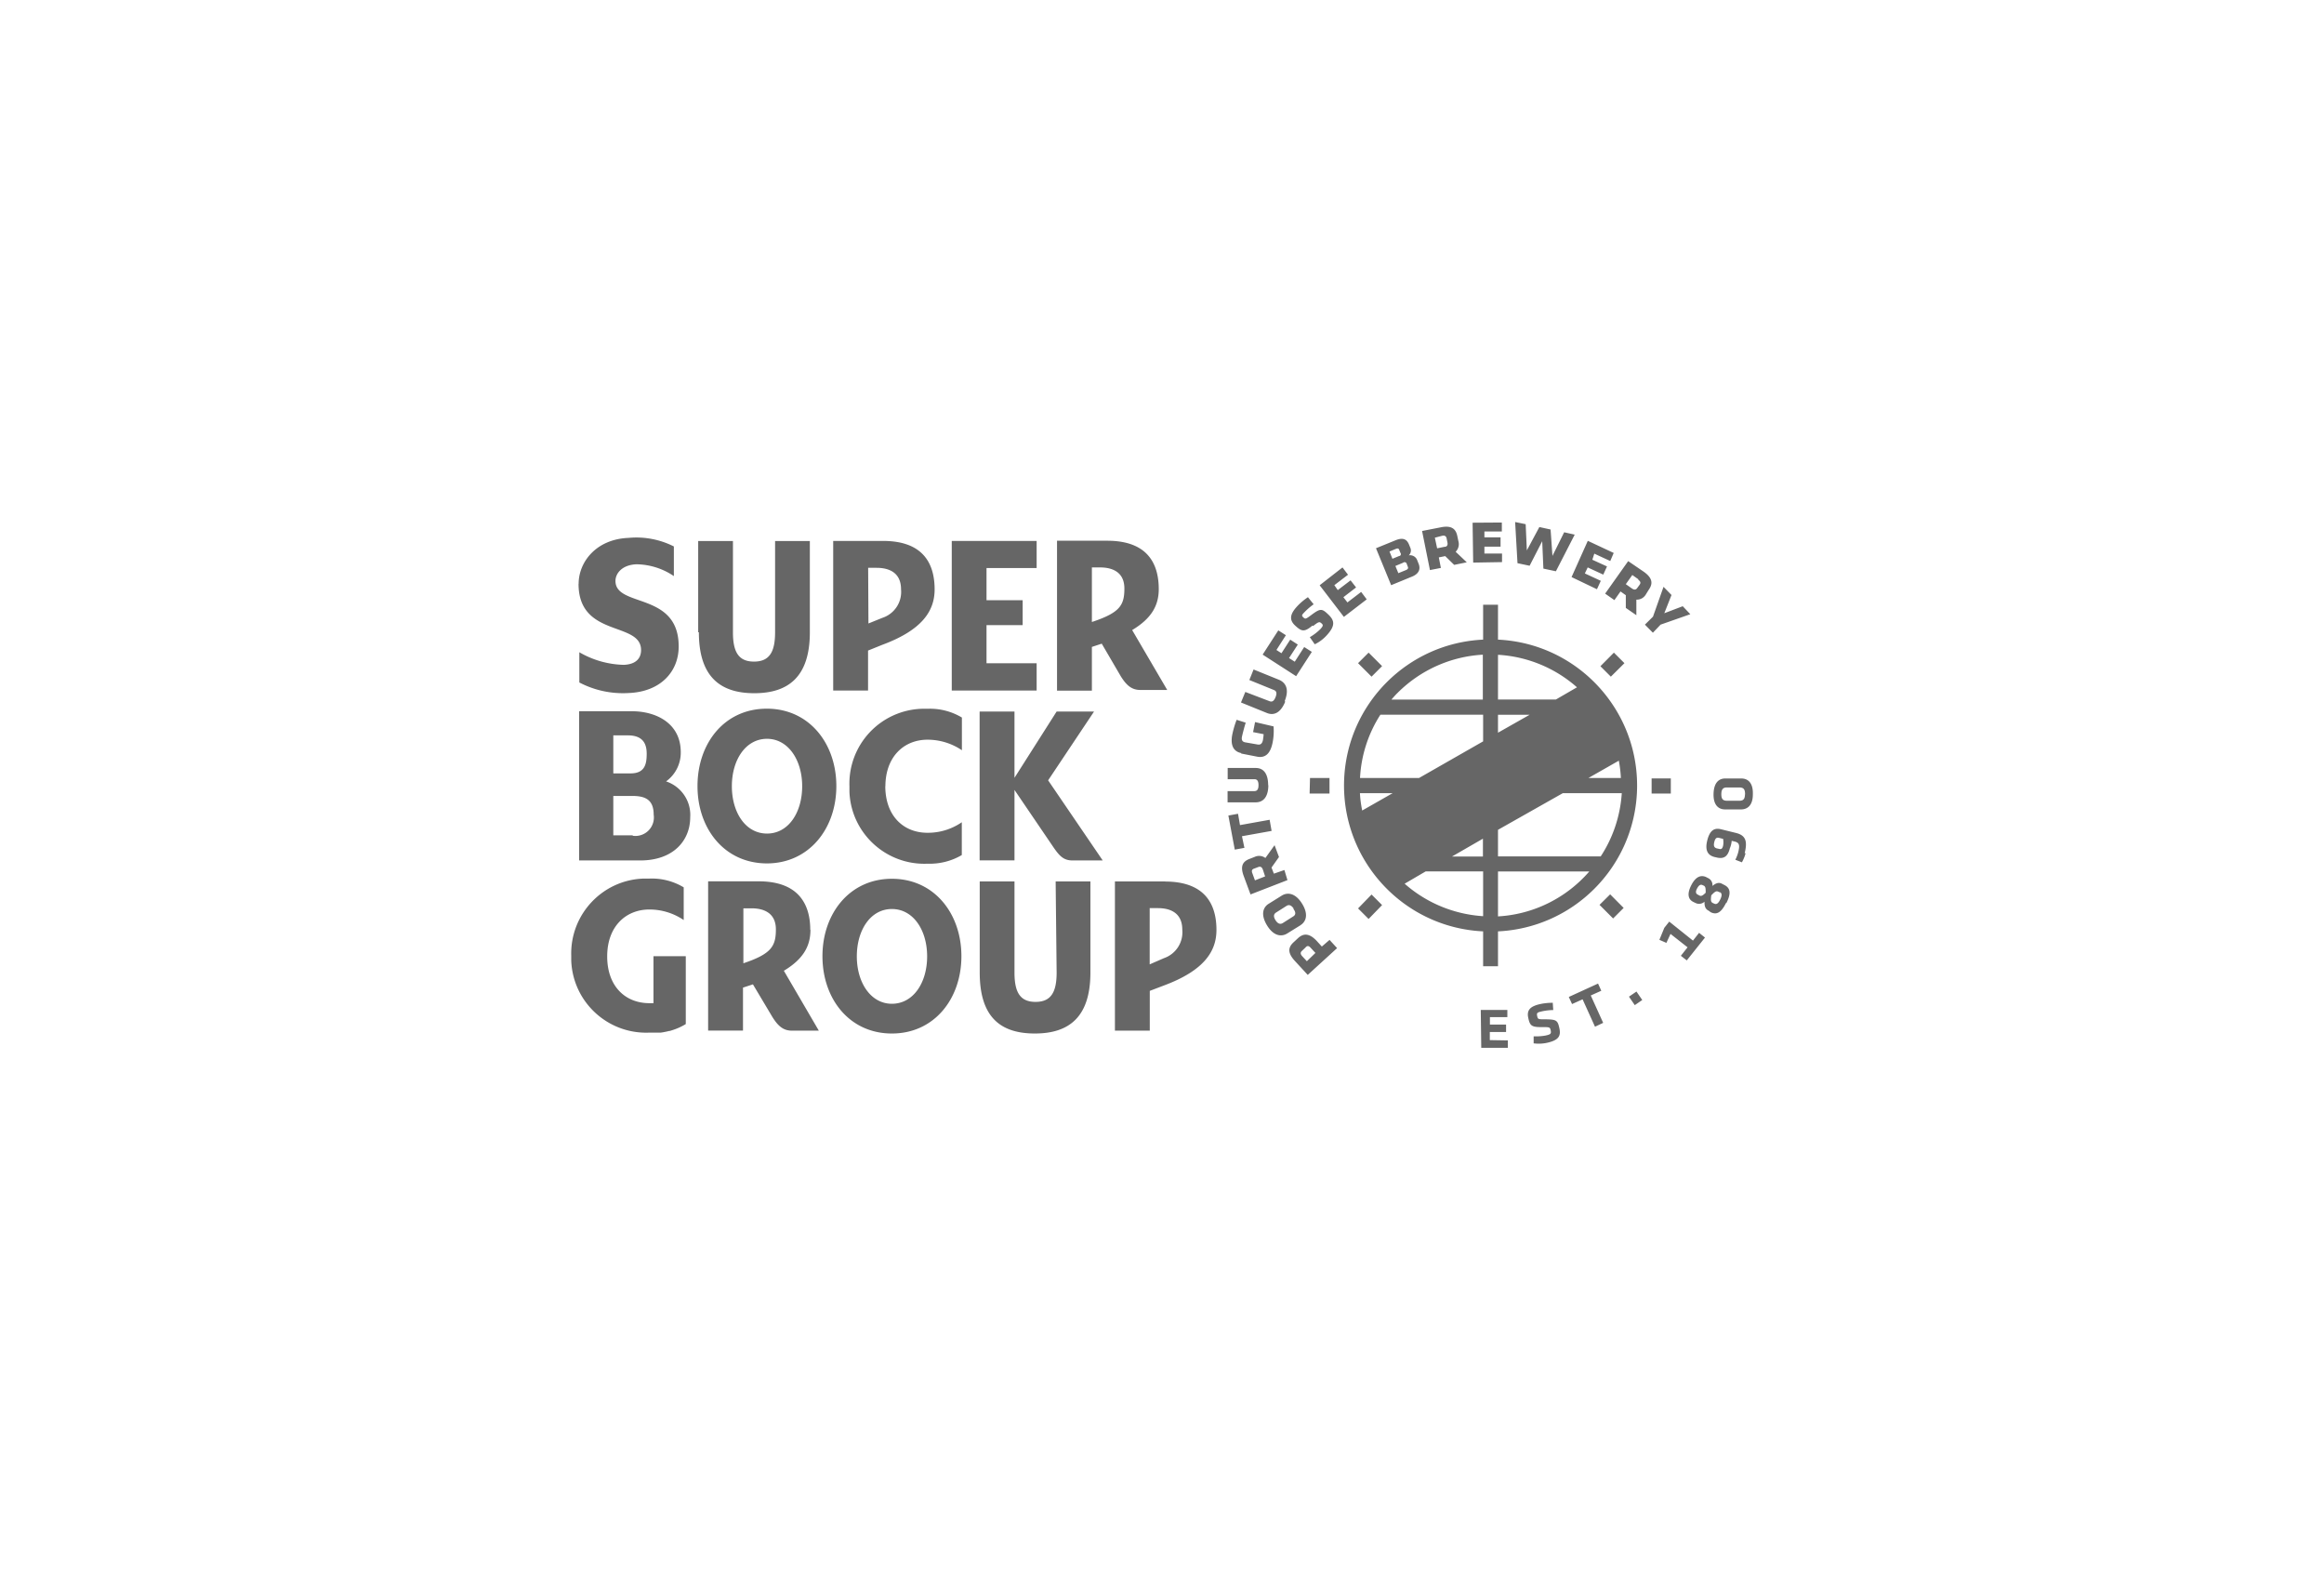 <?xml version="1.0" encoding="UTF-8"?> <svg xmlns="http://www.w3.org/2000/svg" id="Layer_1" viewBox="0 0 236 160"><defs><clipPath id="clippath"><path style="fill:none" d="M0 0h236v160H0z"></path></clipPath><style>.cls-2{fill:#666}</style></defs><g style="clip-path:url(#clippath)"><g id="a"><path class="cls-2" d="M153.12 105.63v.75h-2.7l-.05-3.84h2.7v.73h-1.77v.75h1.64v.76h-1.65v.82l1.83.03Zm3.84-2.14c-.76 0-.79 0-.86-.33s0-.37.48-.48c.38-.08.77-.13 1.15-.13l-.05-.74c-.43 0-.85.04-1.27.13-.99.22-1.39.59-1.22 1.39s.32.96 1.39.95c.78 0 .82 0 .89.33s0 .41-.49.52c-.41.08-.83.1-1.24.09v.71c.46.06.93.04 1.38-.06 1.2-.27 1.4-.72 1.23-1.49s-.28-.88-1.4-.89m5.66-2.9-.33-.73-2.97 1.36.33.72 1.07-.48 1.26 2.78.83-.39-1.26-2.78 1.07-.48Zm2.81.6.59.86.76-.52-.59-.86-.76.52Zm6.5-5.69-2.41-1.93-.5.63-.5 1.22.71.31.42-.91 1.73 1.36-.68.86.6.47 1.85-2.32-.6-.48-.62.79Zm3.35-3.81c-.48.96-.94 1.23-1.56.92l-.2-.15c-.34-.16-.43-.46-.42-.91-.25.23-.61.28-.91.13l-.23-.11c-.52-.26-.65-.81-.21-1.68s.95-1.07 1.48-.86l.23.12c.31.14.49.47.44.8.35-.28.64-.4.98-.22l.25.13c.62.31.67.88.2 1.81m-2.26-1.73-.16-.07c-.21-.11-.38 0-.56.33s-.14.54.07.63l.16.09c.2.1.35 0 .64-.28 0-.39 0-.59-.16-.7m1.59.66-.13-.06c-.23-.12-.38 0-.73.36-.06.46-.07.67.15.78l.13.06c.24.12.42 0 .62-.4s.19-.63 0-.75m2.58-3.96c-.08.32-.21.63-.37.92l-.67-.26c.13-.25.23-.51.3-.78.17-.71.11-.95-.37-1.07l-.3-.07c-.02.27-.09.53-.19.77-.2.8-.58 1.07-1.25.94l-.31-.07c-.58-.15-1.01-.56-.73-1.68s.79-1.29 1.42-1.13l1.5.37c1.01.25 1.17.87.88 2.05m-2.16-1.44-.44-.11c-.27-.07-.4.06-.49.44s0 .54.23.62l.27.06c.21.05.32 0 .4-.33.04-.23.04-.46 0-.68m3.02-4.53c0 1.19-.61 1.56-1.29 1.53h-1.53c-.67 0-1.21-.44-1.17-1.61s.59-1.56 1.27-1.53h1.55c.67 0 1.21.44 1.17 1.61m-.79 0c0-.49-.13-.67-.52-.7h-1.32c-.38 0-.56.17-.57.65s.13.68.52.7h1.31c.4 0 .56-.17.57-.65M135 95.41l.78.85-2.98 2.72-1.3-1.41c-.77-.83-.7-1.39-.13-1.91l.43-.4c.58-.54 1.18-.52 1.94.3l.49.54.78-.67Zm-1.42 1.34-.5-.54c-.19-.21-.35-.21-.52 0l-.35.33c-.16.15-.17.3 0 .51l.5.54.88-.85Zm-1.52-2.81-1.34.83c-.59.37-1.39.27-2.05-.81s-.43-1.83.16-2.2l1.33-.83c.6-.37 1.39-.26 2.06.81s.43 1.83-.17 2.2m-.67-1.68c-.24-.36-.48-.44-.73-.29l-1.07.68c-.25.16-.28.42-.05.78s.48.44.73.29l1.07-.68c.25-.15.29-.41 0-.78m-.6-2.9-3.74 1.45-.67-1.81c-.41-1.07-.13-1.54.6-1.81l.51-.2c.35-.16.76-.11 1.07.12l.93-1.3.45 1.2-.76 1.07.24.62 1.07-.37.31 1.03Zm-2.26-.38-.23-.7c-.11-.27-.25-.33-.47-.25l-.42.16c-.21.07-.28.21-.17.48l.26.71 1.03-.4Zm-2.35-4.08 3.01-.54-.2-1.13-3.01.54-.2-1.15-.98.18.65 3.46.98-.18-.25-1.18Zm2.66-5.17c0-1.38-.63-1.76-1.26-1.76h-2.85v1.14h2.72c.27 0 .41.18.41.61s-.15.6-.42.6h-2.72v1.14h2.85c.63 0 1.28-.37 1.29-1.75m-2.78-3.21 1.63.32c.8.16 1.35-.26 1.58-1.42.11-.54.14-1.1.1-1.65l-1.88-.44-.2 1.02 1.07.21c-.01.2-.04.4-.07.6-.09.41-.28.5-.58.44l-1.21-.21c-.33-.06-.41-.27-.33-.62s.21-.86.37-1.38l-.92-.29c-.19.48-.33.97-.44 1.48-.21 1.07.09 1.74.92 1.9m4.4-5.28c.51-1.27.05-1.87-.52-2.14l-2.64-1.07-.43 1.07 2.51 1.02c.25.11.31.32.15.72s-.35.51-.61.41l-2.46-.94-.44 1.07 2.64 1.07c.59.24 1.33.12 1.85-1.15m2.7-5.06-.77-.49-.96 1.49-.58-.37.89-1.37-.77-.5-.89 1.38-.51-.33.96-1.5-.77-.49-1.59 2.46 3.4 2.19 1.59-2.46Zm.13-2.62c.58-.46.65-.45.85-.28s.18.28-.11.59c-.32.32-.68.59-1.07.82l.5.72c.45-.21.86-.52 1.2-.89.93-1.01.81-1.53.17-2.14s-.8-.63-1.72.06c-.56.42-.61.43-.81.24s-.15-.25.11-.52c.29-.3.6-.57.94-.81l-.58-.72c-.39.26-.75.56-1.07.9-.73.78-.88 1.38-.23 1.98s.92.7 1.76 0m4.95-3.42-1.4 1.07-.41-.53 1.29-.99-.56-.72-1.3.99-.35-.5 1.39-1.06-.56-.74-2.32 1.81 2.46 3.21 2.32-1.78-.57-.76Zm3.04-.68-1.54-3.75 1.94-.79c.83-.35 1.2-.11 1.42.43l.13.32c.11.26.05.56-.16.76.36-.06.72.14.85.48l.13.33c.23.53.12 1.07-.75 1.39l-2.02.83Zm1.24-2.29-.81.34.3.73.79-.32c.2-.09.23-.2.17-.34l-.1-.26a.228.228 0 0 0-.26-.19c-.04 0-.07.02-.1.04m-1.4-1.13.3.74.68-.28c.11 0 .18-.1.18-.2 0-.03-.01-.06-.03-.08l-.15-.36c-.04-.12-.14-.15-.29-.1l-.7.29Zm4.11 1.89-.8-3.97 1.89-.37c1.07-.22 1.54.13 1.69.89l.11.52c.11.38 0 .79-.28 1.07l1.13 1.07-1.28.26-.91-.89-.65.13.21 1.07-1.12.22Zm.5-3.28.23 1.07.73-.15c.28 0 .36-.19.32-.42l-.09-.45c-.05-.21-.18-.31-.46-.25l-.73.19Zm6.82 2.48v-.88h-1.79v-.7h1.64v-.94h-1.64v-.6h1.77v-.91l-2.97.02.06 4.05 2.92-.05Zm2.8.36 1.28-2.49.12 2.78L158 58l1.91-3.72-1.07-.24-1.19 2.4-.19-2.68-1.14-.25-1.27 2.37-.12-2.66-1.07-.22.24 4.18 1.23.26Zm6.85 2.36.38-.83-1.62-.75.29-.61 1.58.73.38-.83-1.49-.68.2-.62 1.62.75.35-.82-2.63-1.23-1.65 3.68 2.57 1.23Zm4.95.56c-.2.34-.57.54-.96.52v1.58l-1.07-.74v-1.29l-.54-.38-.62.88-.94-.66 2.34-3.3 1.57 1.07c.92.65.96 1.22.51 1.85l-.29.47Zm-.76-1.55-.61-.43-.66.93.61.43c.24.17.4.14.52 0l.27-.37c.13-.18.11-.33-.13-.5m2.23 4.56 3.05-1.07-.77-.81-1.87.71.73-1.85-.81-.83-1.07 3.03-.82.81.81.82.76-.8Zm1.07 15.6h-1.95v1.54h1.95v-1.54Zm-36.68 1.54h2.02v-1.58h-1.98l-.04 1.58Zm29.44 11.3 1.38 1.38 1.07-1.07-1.37-1.38-1.08 1.07ZM139.28 68.7l1.07-1.07-1.37-1.37-1.07 1.07 1.37 1.37Zm-1.37 23.53 1.07 1.07 1.37-1.41-1.07-1.07-1.37 1.41Zm25.67-23.53 1.38-1.37-1.07-1.07-1.37 1.38 1.06 1.06Zm-12.97 25.86c-8.18-.39-14.49-7.33-14.11-15.51.36-7.64 6.47-13.75 14.11-14.11V61.4h1.51v3.54c8.18.39 14.49 7.33 14.11 15.51-.36 7.64-6.47 13.75-14.11 14.11v3.54h-1.51v-3.54Zm10.69-15.57h3.3c-.03-.59-.1-1.18-.21-1.76l-3.09 1.76Zm-9.18-7.97H158l2.14-1.24a13.247 13.247 0 0 0-8.02-3.3v4.54Zm0 3.37 3.21-1.82h-3.21v1.82Zm0 12.56h10.43c1.26-1.92 1.99-4.13 2.14-6.42h-5.99l-6.58 3.72v2.69Zm0 6.09c3.58-.2 6.92-1.85 9.27-4.56h-9.27v4.56Zm-1.53-7.89-3.14 1.81h3.14v-1.81Zm-9.28-14.12h9.27v-4.56c-3.26.18-6.33 1.56-8.64 3.86-.23.22-.43.46-.63.68m-3.2 7.98h5.99l6.51-3.72v-2.71h-10.43a13.08 13.08 0 0 0-2.07 6.42m3.31 1.55h-3.32c.03.59.11 1.18.23 1.76l3.09-1.76Zm9.19 12.5v-4.56h-5.83l-2.14 1.25c2.22 1.96 5.04 3.12 8 3.3M88.15 66.05l1.41-.57c4.12-1.52 5.35-3.48 5.35-5.64 0-2.51-1.07-4.92-5.23-4.92h-5.07v15.19h3.54v-4.06Zm0-8.4h.87c1.18 0 2.48.42 2.48 2.19a2.77 2.77 0 0 1-1.9 2.89l-1.41.57-.03-5.65Zm-29.39 1.62c0-2.19 1.76-4.53 5.07-4.66 1.58-.15 3.18.15 4.6.87v3.01a6.918 6.918 0 0 0-3.79-1.2c-1.51.06-2.14.96-2.14 1.69 0 2.73 6.42 1.07 6.42 6.65 0 2.59-1.87 4.6-5.06 4.73a9.56 9.56 0 0 1-5.03-1.07v-3.07c1.37.8 2.92 1.24 4.51 1.28 1.29-.05 1.76-.71 1.76-1.5 0-2.94-6.35-1.23-6.35-6.73m52.13 6.41 1-.33 1.94 3.32c.54.86 1.07 1.38 1.97 1.38h2.74l-3.56-6.08c2.03-1.22 2.7-2.56 2.7-4.16 0-2.5-1.07-4.91-5.23-4.91h-5.1v15.22h3.54v-4.43Zm0-8.07h.83c1.18 0 2.47.42 2.47 2.14s-.47 2.46-3.3 3.4v-5.54Zm-28.6 36.78c0-2.5-1.12-4.91-5.23-4.91h-5.14v15.15h3.54v-4.36l1.01-.33 1.98 3.32c.54.86 1.07 1.38 1.96 1.38h2.75l-3.55-6.08c2.03-1.22 2.7-2.56 2.7-4.16m-6.81 3.39v-5.57h.83c1.17 0 2.47.42 2.47 2.14s-.47 2.49-3.3 3.44M70.9 64.19v-9.26h3.53v9.26c0 1.99.56 2.98 2.14 2.98s2.14-1 2.14-2.98v-9.26h3.53v9.26c0 4.48-2.14 6.19-5.64 6.19s-5.63-1.71-5.63-6.19m47.35 25.3h-5.1v15.15h3.54v-4.04l1.42-.54c4.12-1.53 5.35-3.49 5.35-5.65 0-2.5-1.07-4.91-5.23-4.91m-.15 7.8-1.4.61V92.2h.83c1.18 0 2.48.42 2.48 2.19a2.78 2.78 0 0 1-1.89 2.9m-10.97-7.8h3.53v9.25c0 4.49-2.14 6.19-5.64 6.19s-5.6-1.67-5.6-6.19v-9.25h3.53v9.25c0 1.99.56 2.98 2.14 2.98s2.14-1 2.14-2.98l-.1-9.25Zm-1.93-19.38h-8.62V54.92h8.62v2.75h-5.09v3.27h3.67v2.53h-3.67v3.87h5.09v2.76ZM89.9 79.8c0 3.04 1.85 4.75 4.28 4.75 1.24.01 2.46-.36 3.49-1.07v3.33c-1.05.62-2.26.92-3.49.88-4.2.17-7.75-3.09-7.92-7.29v-.57a7.605 7.605 0 0 1 7.35-7.87h.58a6.3 6.3 0 0 1 3.49.89v3.32a6.215 6.215 0 0 0-3.49-1.07c-2.39 0-4.28 1.72-4.28 4.76m-22.28-.52c.96-.69 1.52-1.8 1.5-2.98 0-2.9-2.46-4.15-4.97-4.15h-5.35v15.15h6.2c3.4 0 5.08-2.05 5.08-4.39.11-1.63-.91-3.13-2.46-3.64m-5.35-4.67h1.48c1.49 0 1.91.81 1.91 1.86s-.18 2-1.64 2h-1.75v-3.86Zm1.98 10.15h-1.98v-4h1.9c1.22 0 2.2.28 2.2 1.9a1.875 1.875 0 0 1-2.14 2.14m42.2-5.62 5.54 8.13h-3.06c-.92 0-1.34-.46-1.97-1.38l-3.93-5.78v7.15h-3.54V72.24h3.54v6.73l4.28-6.73h3.8l-4.66 6.98Zm-28.57 8.43c4.28 0 7.06-3.52 7.06-7.85s-2.76-7.86-7.06-7.86-7.04 3.51-7.04 7.86 2.76 7.85 7.06 7.85m0-12.65c2.14 0 3.57 2.14 3.57 4.81s-1.39 4.81-3.57 4.81-3.57-2.14-3.57-4.81 1.4-4.81 3.57-4.81m12.68 14.21c-4.28 0-7.05 3.52-7.05 7.86s2.75 7.85 7.05 7.85 7.06-3.52 7.06-7.85-2.76-7.86-7.06-7.86m0 12.69c-2.14 0-3.56-2.14-3.56-4.81s1.39-4.81 3.56-4.81 3.58 2.14 3.58 4.81-1.4 4.81-3.58 4.81m-20.93-4.83v6.89c-.44.27-.91.48-1.4.63l-.22.07h-.06c-.28.07-.57.13-.86.17h-1.17c-4.2.17-7.75-3.09-7.92-7.3v-.47c-.14-4.2 3.14-7.73 7.35-7.87h.58a6.3 6.3 0 0 1 3.49.89v3.32a6.191 6.191 0 0 0-3.49-1.07c-2.38 0-4.28 1.71-4.28 4.76s1.85 4.75 4.28 4.75h.42v-4.77h3.29Z"></path></g></g></svg> 
